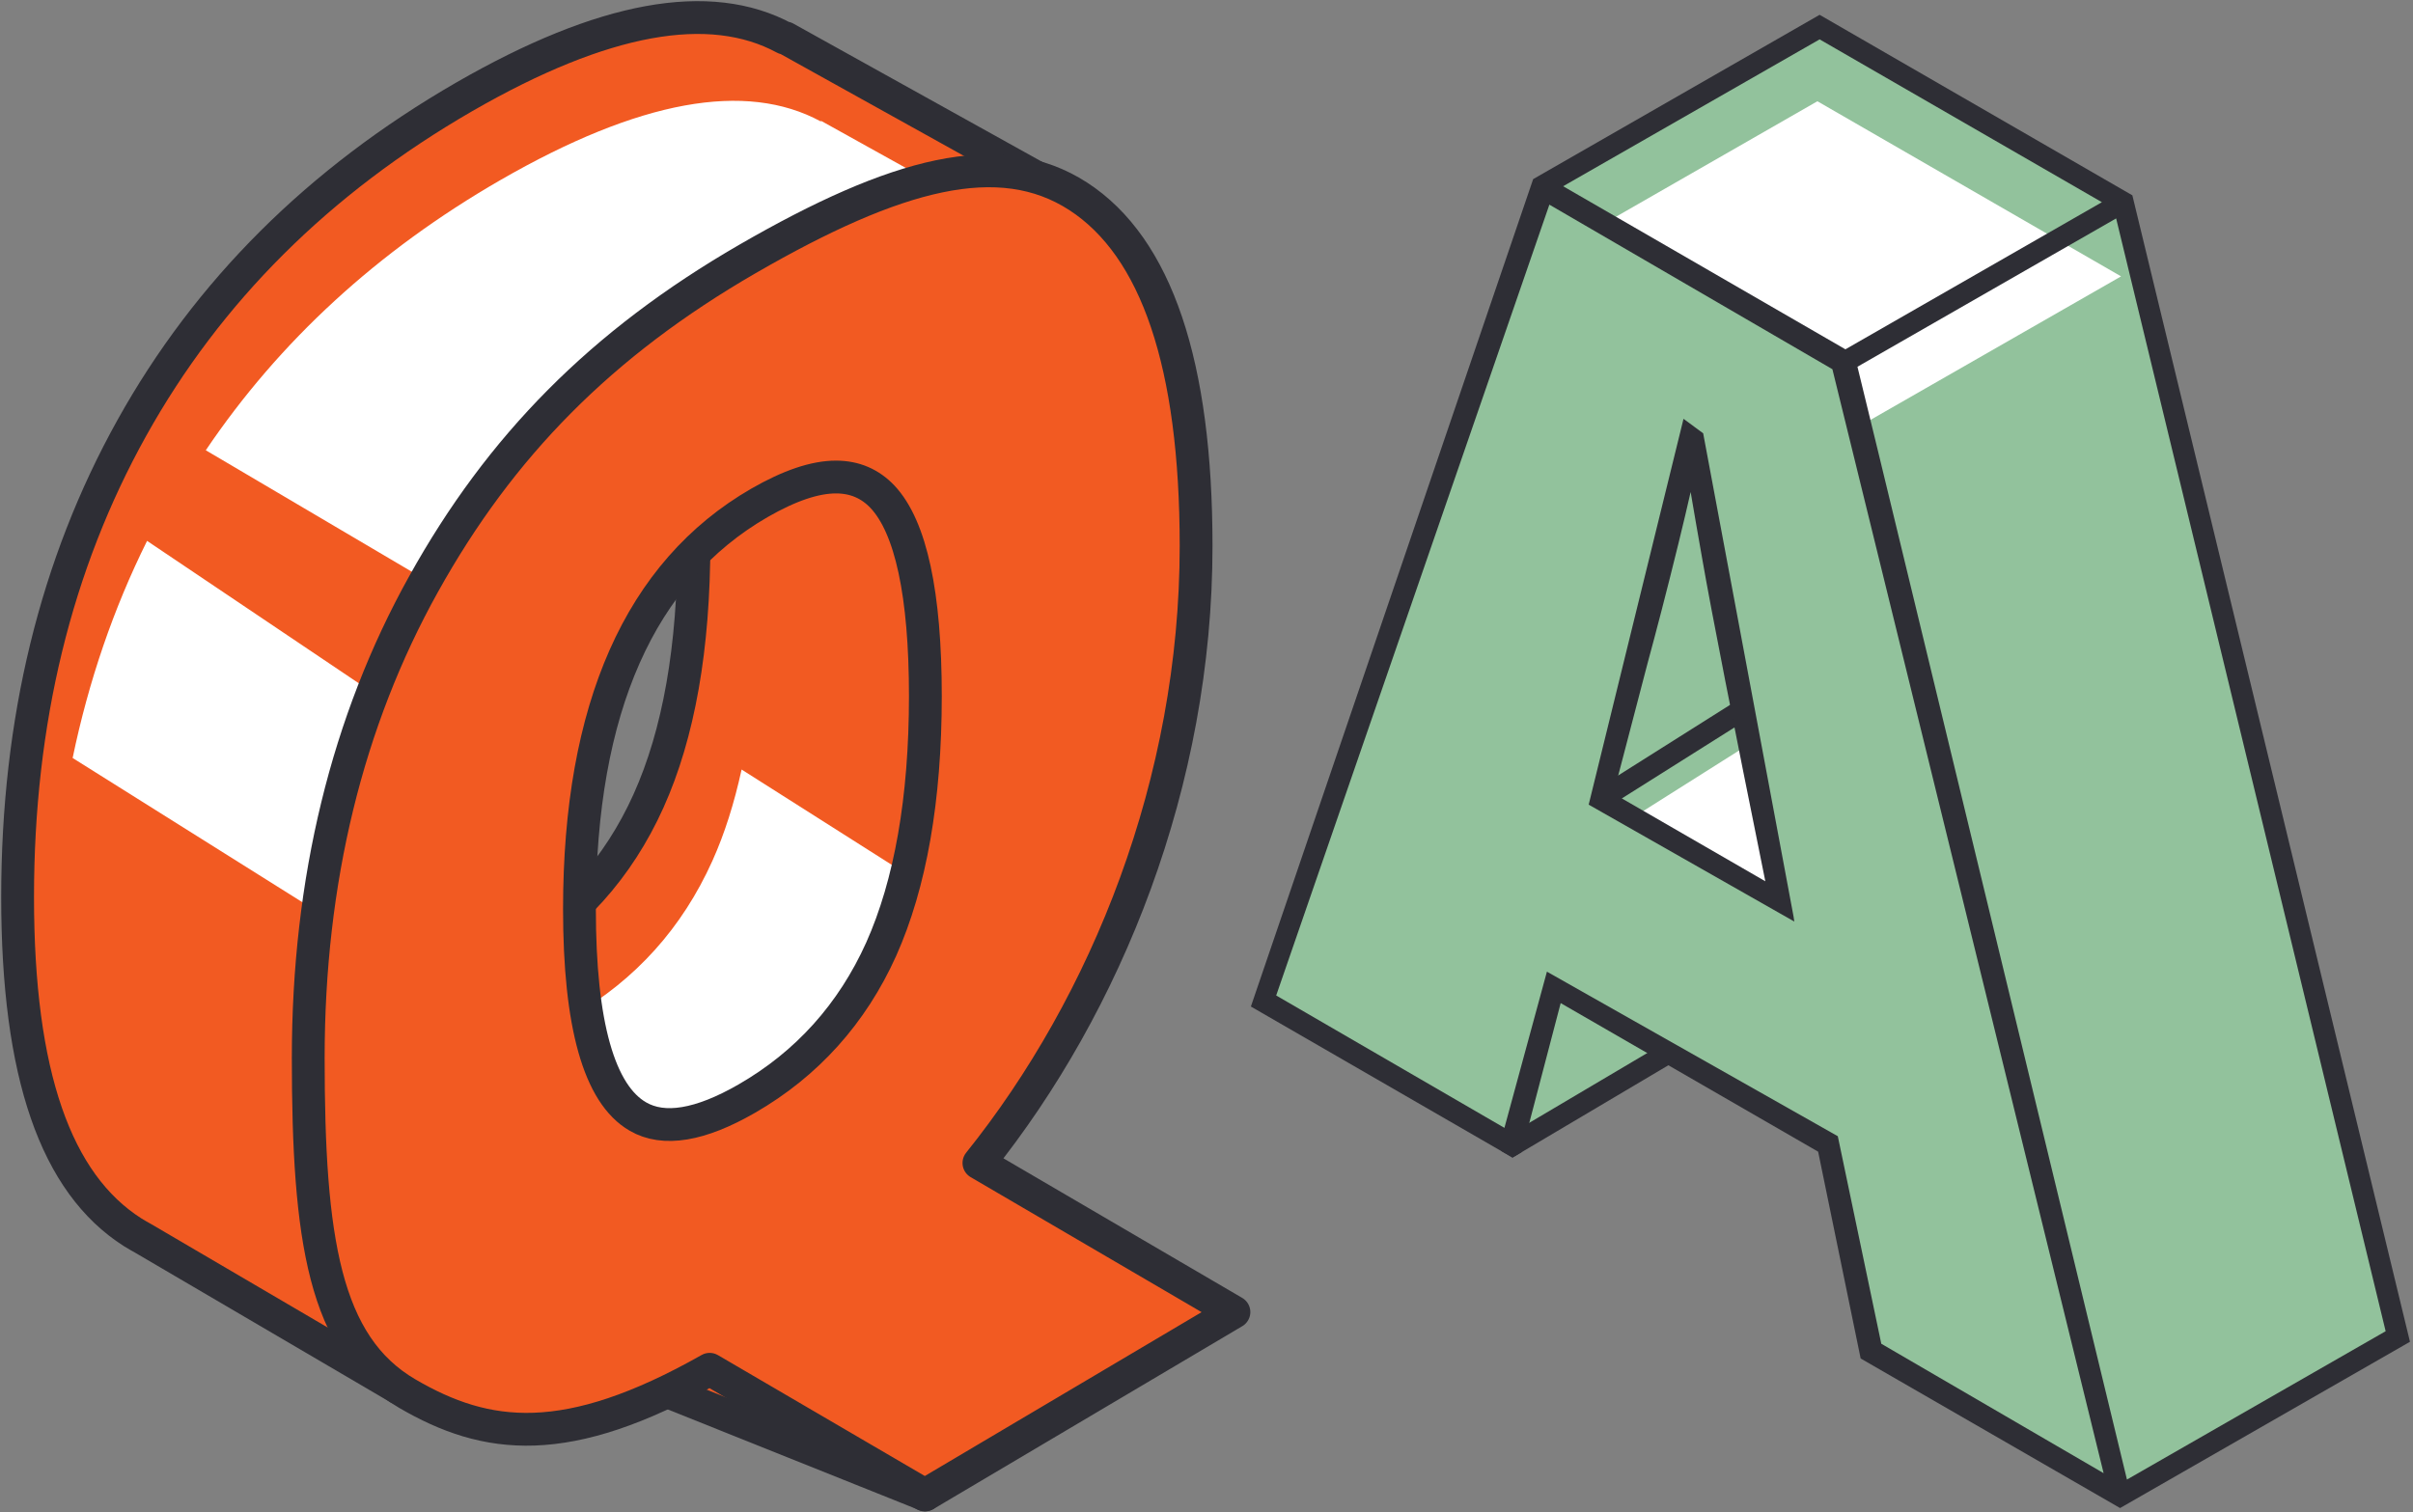 <svg viewBox="0 0 662 415" fill="none" xmlns="http://www.w3.org/2000/svg">
<rect x="0" y="0" width="662" height="415" fill="#808080" stroke="none"/>
<path d="M657.8 366.811L581.638 410.486L506.285 99.165L582.447 55.49L657.8 366.811Z" fill="#92C29C"/>
<path d="M499.208 7.434L422.979 51.109L506.285 99.165L582.447 55.49L499.208 7.434Z" fill="#92C29C"/>
<path d="M498.601 27.789L422.439 71.464L505.678 119.52L581.908 75.845L498.601 27.789Z" fill="white"/>
<path d="M445.22 80.563L479.123 91.01L510.059 270.294L419.743 225.675L445.22 80.563Z" fill="#92C29C"/>
<path d="M414.958 314.306L477.168 277.371L418.463 253.916L414.958 314.306Z" fill="#92C29C"/>
<path d="M411.857 315.856L415.767 249.737L483.773 276.899L414.958 317.676L411.857 315.856ZM421.091 258.094L418.126 308.981L470.63 277.91L421.091 258.094Z" fill="#2E2E35"/>
<path d="M439.289 219.205L510.059 174.519L502.915 270.294L432.01 258.095L439.289 219.205Z" fill="#92C29C"/>
<path d="M439.289 229.854L510.126 185.101L502.982 280.876L432.01 268.744L439.289 229.854Z" fill="white"/>
<path d="M428.572 260.521L436.593 217.452L513.361 168.992L505.543 273.664L428.572 260.521ZM441.917 221.025L435.447 255.803L500.286 266.924L506.824 180.113L441.917 221.025Z" fill="#2E2E35"/>
<path d="M343.177 276.225L414.958 317.676L417.452 316.193L428.168 275.282L498.803 316.059L510.464 372.809L581.638 413.856L661.17 368.226L585.008 53.603L499.208 4.064L420.619 49.155L343.177 276.225ZM509.587 100.648L580.56 59.939L654.497 365.328L583.525 406.038L515.249 123.901L509.587 100.648ZM442.659 217.789L452.028 181.933C454.319 173.508 457.218 162.454 460.52 148.974C461.801 143.784 462.879 139.134 463.823 135.022C464.699 140.279 465.777 146.345 466.991 153.288C469.619 168.385 475.483 198.176 484.312 241.851L442.659 217.789ZM428.842 51.109L499.208 10.804L576.65 55.49L506.285 95.863L460.453 69.375L428.842 51.109Z" fill="#2E2E35"/>
<path d="M350.119 273.192L412.734 309.521L424.394 266.654L504.196 311.812L516.125 368.765L577.122 404.285L502.713 101.322L425.068 56.164L350.119 273.192ZM435.852 220.822L461.868 114.937L467.26 118.913L492.064 251.557L492.266 252.905L435.852 220.822Z" fill="#92C29C"/>
<path d="M115.904 265.508L115.769 258.701L155.67 151.535L177.508 136.235L248.615 86.494L294.514 54.344L215.454 10.399L215.252 10.467C194.695 -0.654 165.511 4.603 127.362 26.575C87.462 49.626 57.064 79.889 36.17 117.431C15.276 154.972 4.829 197.906 4.829 246.165C4.829 294.962 15.344 324.753 36.372 338.166C37.316 338.772 38.327 339.311 39.27 339.851L109.299 380.897L116.915 330.886L115.904 265.508Z" fill="#F25A22"/>
<path d="M115.904 265.508L115.769 258.701L155.67 151.535L177.508 136.235L248.615 86.494L294.514 54.344L215.454 10.399L215.252 10.467C194.695 -0.654 165.511 4.603 127.362 26.575C87.462 49.626 57.064 79.889 36.17 117.431C15.276 154.972 4.829 197.906 4.829 246.165C4.829 294.962 15.344 324.753 36.372 338.166C37.316 338.772 38.327 339.311 39.27 339.851L109.299 380.897L116.915 330.886L115.904 265.508Z" stroke="#2E2E35" stroke-width="9" stroke-miterlimit="10" stroke-linecap="round" stroke-linejoin="round"/>
<path d="M253.804 410.216L129.047 360.273L208.04 349.691L253.804 410.216Z" fill="#F25A22"/>
<path d="M253.804 410.216L129.047 360.273L208.04 349.691L253.804 410.216Z" stroke="#2E2E35" stroke-width="9" stroke-miterlimit="10" stroke-linecap="round" stroke-linejoin="round"/>
<path d="M311.769 107.186L264.926 112.443L261.623 115.206L190.179 138.324C190.314 141.694 190.381 145.199 190.381 148.906C190.381 177.753 186.203 201.411 177.912 219.811C169.622 238.211 156.884 252.433 139.697 262.34C126.351 270.024 115.702 271.776 107.682 267.732L107.614 267.8L139.697 327.651L139.899 327.718V327.921L140.101 327.988L150.615 337.222L148.324 348.41L160.928 346.253L184.45 366.878L245.245 331.762L252.592 330.482L254.748 326.236L254.209 314.71L261.623 312.486L292.358 251.422L311.769 107.186Z" fill="#F25A22"/>
<path d="M311.769 107.186L264.926 112.443L261.623 115.206L190.179 138.324C190.314 141.694 190.381 145.199 190.381 148.906C190.381 177.753 186.203 201.411 177.912 219.811C169.622 238.211 156.884 252.433 139.697 262.34C126.351 270.024 115.702 271.776 107.682 267.732L107.614 267.8L139.697 327.651L139.899 327.718V327.921L140.101 327.988L150.615 337.222L148.324 348.41L160.928 346.253L184.45 366.878L245.245 331.762L252.592 330.482L254.748 326.236L254.209 314.71L261.623 312.486L292.358 251.422L311.769 107.186Z" stroke="#2E2E35" stroke-width="9" stroke-miterlimit="10" stroke-linecap="round" stroke-linejoin="round"/>
<path d="M225.159 33.315C204.602 22.194 175.418 27.452 137.27 49.424C103.502 68.903 76.61 93.706 56.457 123.564L142.055 174.047L158.298 153.49L180.406 124.508L258.455 109.275L304.354 77.125L225.294 33.181L225.159 33.315Z" fill="white"/>
<path d="M40.349 148.435C31.115 167.037 24.308 186.92 19.927 208.016L101.279 259.105L127.295 206.938L40.349 148.435Z" fill="white"/>
<path d="M208.04 349.691L284.134 262.408L203.456 211.184C201.434 220.418 198.806 228.775 195.436 236.257C187.146 254.657 174.407 268.811 157.22 278.786C143.875 286.47 133.226 288.222 125.205 284.178L125.138 284.246L151.761 333.92L208.04 349.691Z" fill="white"/>
<path d="M268.565 319.159C303.613 275.484 328.147 214.621 328.147 149.85C328.147 100.041 317.296 67.824 295.795 53.872C274.227 39.921 245.919 47.469 205.075 71.059C164.972 94.245 137.27 122.418 116.241 160.23C95.213 197.974 84.564 241.784 84.564 290.312C84.564 339.985 88.945 369.17 111.726 382.447C133.428 395.119 155.401 398.017 194.695 375.775L253.737 410.284L338.527 360.071L268.565 319.159ZM253.872 191.031C253.872 219.272 249.761 242.592 241.74 260.521C233.787 278.18 221.385 291.997 204.872 301.5C192.134 308.847 182.091 310.532 175.014 306.42C164.365 300.287 158.973 281.145 158.973 249.467C158.973 194.401 175.553 156.927 208.377 137.988C216.6 133.27 223.542 130.911 229.339 130.911C234.461 130.911 238.707 132.73 242.145 136.37C249.896 144.66 253.872 163.06 253.872 191.031Z" fill="#F25A22"/>
<path d="M268.565 319.159C303.613 275.484 328.147 214.621 328.147 149.85C328.147 100.041 317.296 67.824 295.795 53.872C274.227 39.921 245.919 47.469 205.075 71.059C164.972 94.245 137.27 122.418 116.241 160.23C95.213 197.974 84.564 241.784 84.564 290.312C84.564 339.985 88.945 369.17 111.726 382.447C133.428 395.119 155.401 398.017 194.695 375.775L253.737 410.284L338.527 360.071L268.565 319.159ZM253.872 191.031C253.872 219.272 249.761 242.592 241.74 260.521C233.787 278.18 221.385 291.997 204.872 301.5C192.134 308.847 182.091 310.532 175.014 306.42C164.365 300.287 158.973 281.145 158.973 249.467C158.973 194.401 175.553 156.927 208.377 137.988C216.6 133.27 223.542 130.911 229.339 130.911C234.461 130.911 238.707 132.73 242.145 136.37C249.896 144.66 253.872 163.06 253.872 191.031Z" stroke="#2E2E35" stroke-width="9" stroke-miterlimit="10" stroke-linecap="round" stroke-linejoin="round"/>
</svg>
